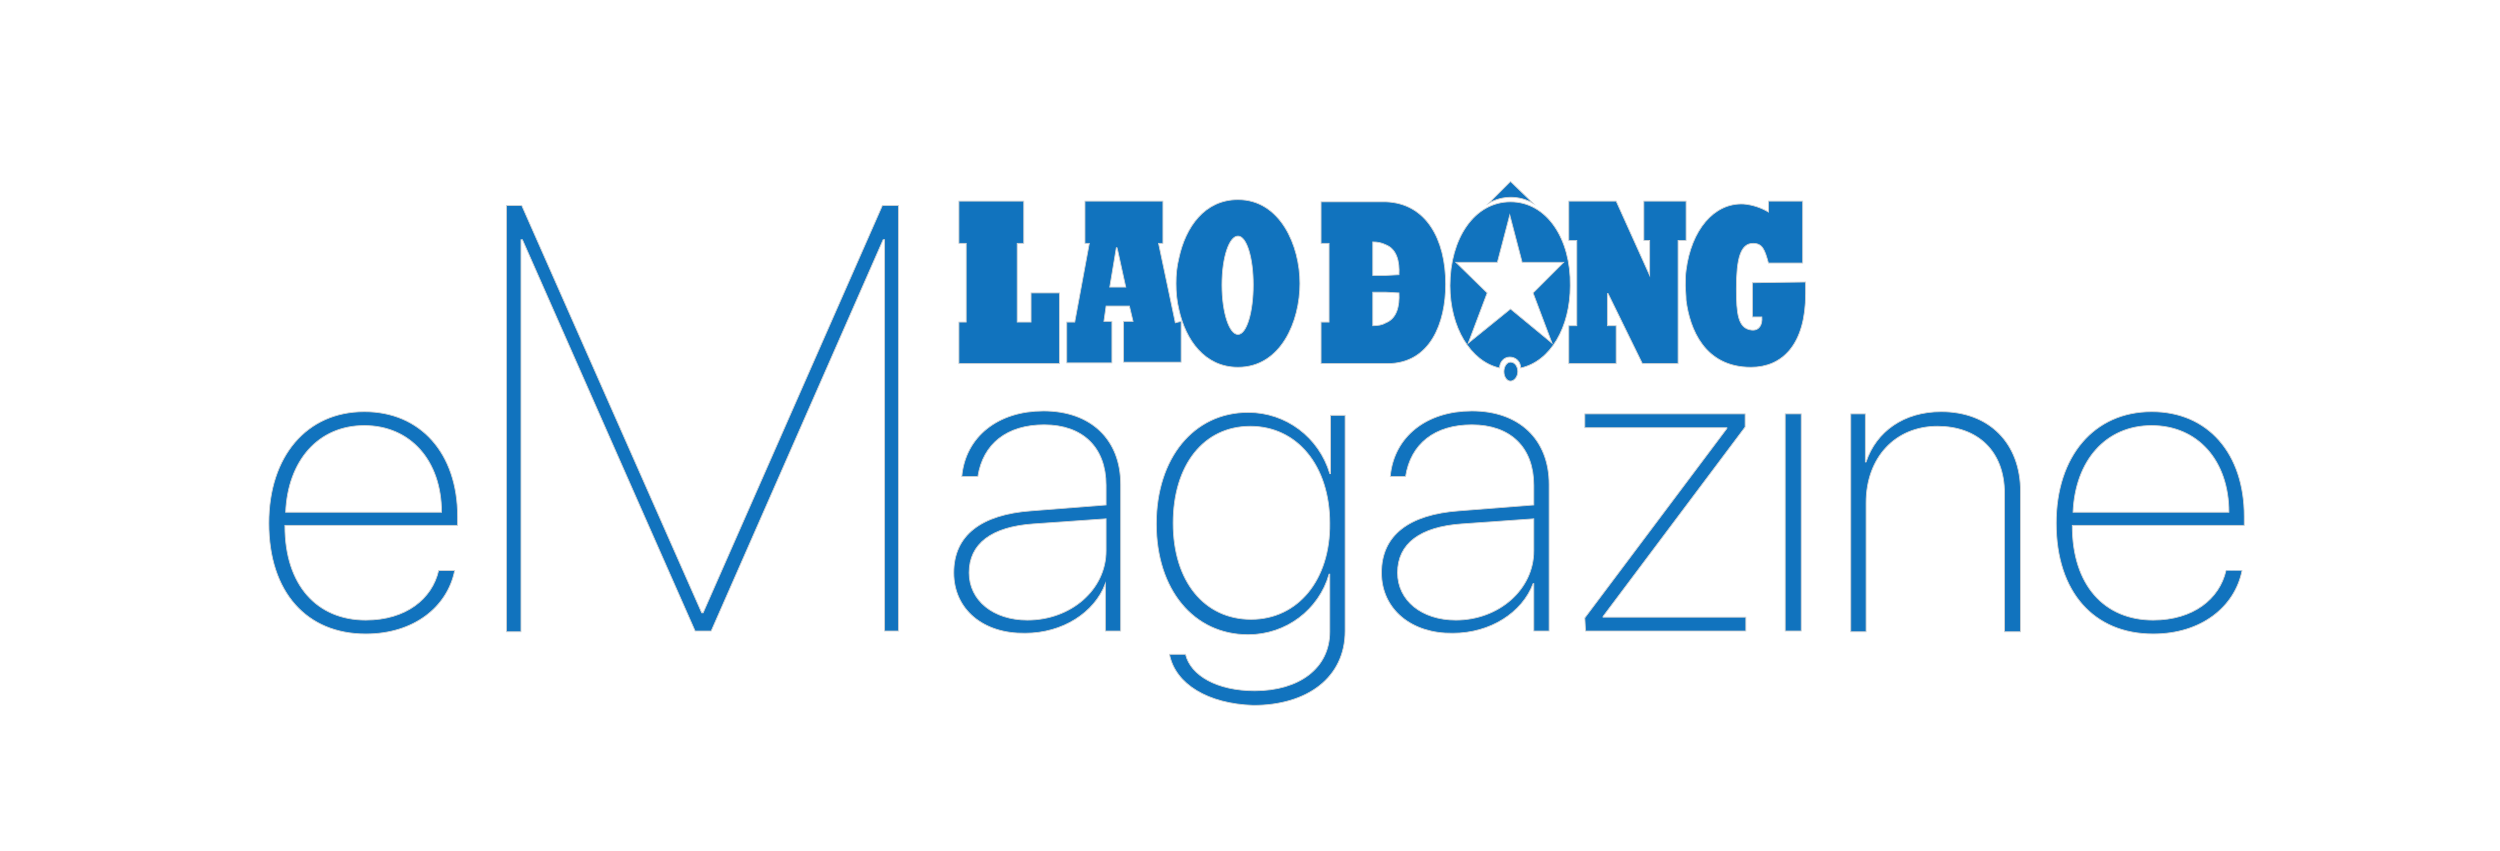 <?xml version="1.0" encoding="utf-8"?>
<!-- Generator: Adobe Illustrator 22.0.1, SVG Export Plug-In . SVG Version: 6.00 Build 0)  -->
<svg version="1.1" id="Layer_1" xmlns="http://www.w3.org/2000/svg" xmlns:xlink="http://www.w3.org/1999/xlink" x="0px" y="0px"
	 viewBox="0 0 343.1 116.8" style="enable-background:new 0 0 343.1 116.8;" xml:space="preserve">
<style type="text/css">
	.st0{fill:#1173BE;stroke:#D0D2D3;stroke-width:0.12;stroke-miterlimit:10;}
</style>
<g>
	<path class="st0" d="M62.4,78.3c-1,5-5.6,8.7-12.2,8.7c-8.1,0-13.3-5.7-13.3-15.2c0-9.2,5.2-15.3,13.1-15.3
		c7.7,0,12.8,5.7,12.8,14.4v1.2H39.1v0.1c0,8.1,4.4,12.9,11.1,12.9c5.5,0,9.1-2.9,10-6.8C60.2,78.3,62.4,78.3,62.4,78.3z M39.2,70.3
		h21.4c0-7.1-4.3-11.9-10.6-11.9S39.5,63.2,39.2,70.3L39.2,70.3z"/>
	<path class="st0" d="M123.4,86.6h-2V32.9h-0.2L97.6,86.6h-2.2L71.7,32.9h-0.2v53.8h-2V28.2h2.1l24.7,55.9h0.2l24.6-55.9h2.2v58.4
		C123.3,86.6,123.4,86.6,123.4,86.6z"/>
	<path class="st0" d="M130.9,78.6c0-5.1,3.7-8,10.7-8.5l10.2-0.8v-2.7c0-5.2-3.2-8.3-8.5-8.3c-5.1,0-8.4,2.6-9.1,7.1H132
		c0.5-5.5,5-9,11.2-9c6.5,0,10.6,3.9,10.6,10.1v20.1h-2.1v-6.5l0,0c-1.5,4-5.9,6.8-11,6.8C134.9,87,130.9,83.6,130.9,78.6z
		 M151.8,75.6v-4.4l-10,0.7c-5.7,0.4-8.8,2.7-8.8,6.7c0,3.8,3.3,6.5,8,6.5C147,85.1,151.8,80.9,151.8,75.6L151.8,75.6z"/>
	<path class="st0" d="M160.5,89.8h2.2c0.7,2.9,4.3,5,9.5,5c6.1,0,10.3-3.1,10.3-8.1v-7.9h-0.1c-1.4,4.9-5.9,8.3-11.1,8.3
		c-7.5,0-12.6-6.2-12.6-15.2s5.1-15.3,12.6-15.3c5.2,0,9.7,3.4,11.2,8.4h0.1v-8h2v29.6c0,6.4-5.2,10.2-12.6,10.2
		C165.8,96.6,161.3,93.9,160.5,89.8z M182.5,71.8c0-7.9-4.5-13.3-10.9-13.3S161,63.8,161,71.8S165.3,85,171.7,85
		S182.6,79.6,182.5,71.8L182.5,71.8z"/>
	<path class="st0" d="M189.6,78.6c0-5.1,3.7-8,10.7-8.5l10.2-0.8v-2.7c0-5.2-3.2-8.3-8.5-8.3c-5.1,0-8.4,2.6-9.1,7.1h-2.1
		c0.5-5.5,5-9,11.2-9c6.5,0,10.6,3.9,10.6,10.1v20.1h-2.1v-6.5h-0.1c-1.5,4-5.9,6.8-11,6.8C193.7,87,189.6,83.6,189.6,78.6z
		 M210.5,75.6v-4.4l-9.9,0.7c-5.7,0.4-8.8,2.7-8.8,6.7c0,3.8,3.3,6.5,8,6.5C205.7,85.1,210.5,80.9,210.5,75.6L210.5,75.6z"/>
	<path class="st0" d="M217.5,84.8l19.5-26v-0.1h-19.5v-1.9h22v1.8l-19.5,26v0.1h19.6v1.9h-22L217.5,84.8z"/>
	<path class="st0" d="M245,56.8h2.2v29.8H245V56.8z"/>
	<path class="st0" d="M254,56.8h2v6.6h0.1c1.4-4.2,5.2-6.9,10.3-6.9c6.6,0,10.9,4.3,10.9,11v19.2h-2.2v-19c0-5.8-3.7-9.2-9.2-9.2
		c-5.8,0-9.8,4.3-9.8,10.5v17.7H254V56.8z"/>
	<path class="st0" d="M307.7,78.3c-1,5-5.6,8.7-12.2,8.7c-8.1,0-13.3-5.7-13.3-15.2c0-9.2,5.2-15.3,13.1-15.3
		c7.7,0,12.7,5.7,12.7,14.4v1.2h-23.6v0.1c0,8.1,4.4,12.9,11.1,12.9c5.5,0,9.1-2.9,10-6.8C305.5,78.3,307.7,78.3,307.7,78.3z
		 M284.5,70.3h21.4c0-7.1-4.3-11.9-10.6-11.9S284.8,63.2,284.5,70.3L284.5,70.3z"/>
	<path class="st0" d="M207.3,27.7c-5,0-8.3,5.1-8.3,11.5c0,5.7,2.8,10.4,6.8,11.3c0-0.8,0.6-1.5,1.4-1.5c0.8,0,1.5,0.6,1.5,1.5
		c4.1-0.9,6.8-5.6,6.8-11.3C215.6,32.8,212.3,27.7,207.3,27.7z M207.3,42.4l-5.8,4.7l2.6-6.9l-4.3-4.2h5.7l1.7-6.5l1.7,6.5h5.7
		l-4.2,4.2l2.6,6.9L207.3,42.4z"/>
	<path class="st0" d="M207.3,49.7c-0.5,0-0.9,0.6-0.9,1.3s0.4,1.3,0.9,1.3s1-0.6,1-1.3S207.9,49.7,207.3,49.7z"/>
	<path class="st0" d="M210.4,27.9l-3.1-3l-3,3C206.2,26.8,208.5,26.8,210.4,27.9L210.4,27.9z"/>
	<path class="st0" d="M161.3,44.3L159,33.4h0.6v-5.8h-10.7v5.8h0.6l-2,10.8h-1.1v5.6h6.2v-5.7h-1.1l0.3-2.1h3.2l0.5,2.1h-1.3v5.6
		h7.9v-5.6L161.3,44.3L161.3,44.3z M153.5,39.4h-1.2l0.9-5.4h0.1l0.1,0.4l1.1,5H153.5z"/>
	<path class="st0" d="M240.5,38.8v4.7h1.3c0.1,1.1-0.4,1.9-1.4,1.8c-1.9-0.2-2.1-2.3-2.1-5.7c0-4.2,0.6-6.2,2.3-6.2
		c1.3,0,1.6,0.9,2.1,2.7h4.7v-8.5h-4.7v1.5c-1-0.6-2.2-1-3.4-1.1c-4.1-0.2-7.2,3.6-7.9,9.1c-0.1,0.7-0.1,1.4-0.1,2.1
		c0,0.6,0.1,1.3,0.1,2c0.5,3.9,2.5,9.2,8.9,9.2c4.3,0,7.5-3.1,7.5-10.1v-1.6L240.5,38.8z"/>
	<polygon class="st0" points="141.5,44.2 139.6,44.2 139.6,33.4 140.5,33.4 140.5,27.6 131.6,27.6 131.6,33.4 132.6,33.4 
		132.6,44.2 131.6,44.2 131.6,49.9 145.4,49.9 145.4,40.2 141.5,40.2 	"/>
	<path class="st0" d="M169.9,27.4c-4.6,0-7.2,3.8-8.1,8c-0.3,1.2-0.4,2.3-0.4,3.5s0.1,2.4,0.4,3.6c0.9,4.1,3.5,7.9,8.1,7.9
		c5.9,0,8.5-6.3,8.5-11.5S175.7,27.4,169.9,27.4z M169.9,45.9c-1.2,0-2.2-3-2.2-6.8s1-6.7,2.2-6.7s2.1,3,2.1,6.7
		S171.1,45.9,169.9,45.9z"/>
	<path class="st0" d="M190.2,27.7h-8.9v5.7h1.1v10.8h-1.1v5.7h9.1c5.9,0,8-5.6,8-10.9C198.4,32.8,195.7,27.9,190.2,27.7z
		 M190.2,44.3c-0.5,0.3-1.1,0.4-1.8,0.4v-4.6h1.8l1.8,0.1C192.1,42,191.7,43.7,190.2,44.3z M192,37.7l-1.8,0.1h-1.8v-4.6
		c0.6,0,1.2,0.1,1.8,0.4C191.7,34.2,192.1,35.9,192,37.7L192,37.7z"/>
	<polygon class="st0" points="231.4,33 231.4,27.6 231.2,27.6 225.6,27.6 225.6,33 226.4,33 226.4,37.8 221.8,27.6 215.4,27.6 
		215.3,27.6 215.3,33 215.4,33 216.4,33 216.4,44.7 215.4,44.7 215.3,44.7 215.3,49.9 215.4,49.9 221.8,49.9 221.8,44.7 220.6,44.7 
		220.6,40.3 220.7,40.3 225.4,49.9 230.3,49.9 230.3,33 231.2,33 	"/>
</g>
</svg>
